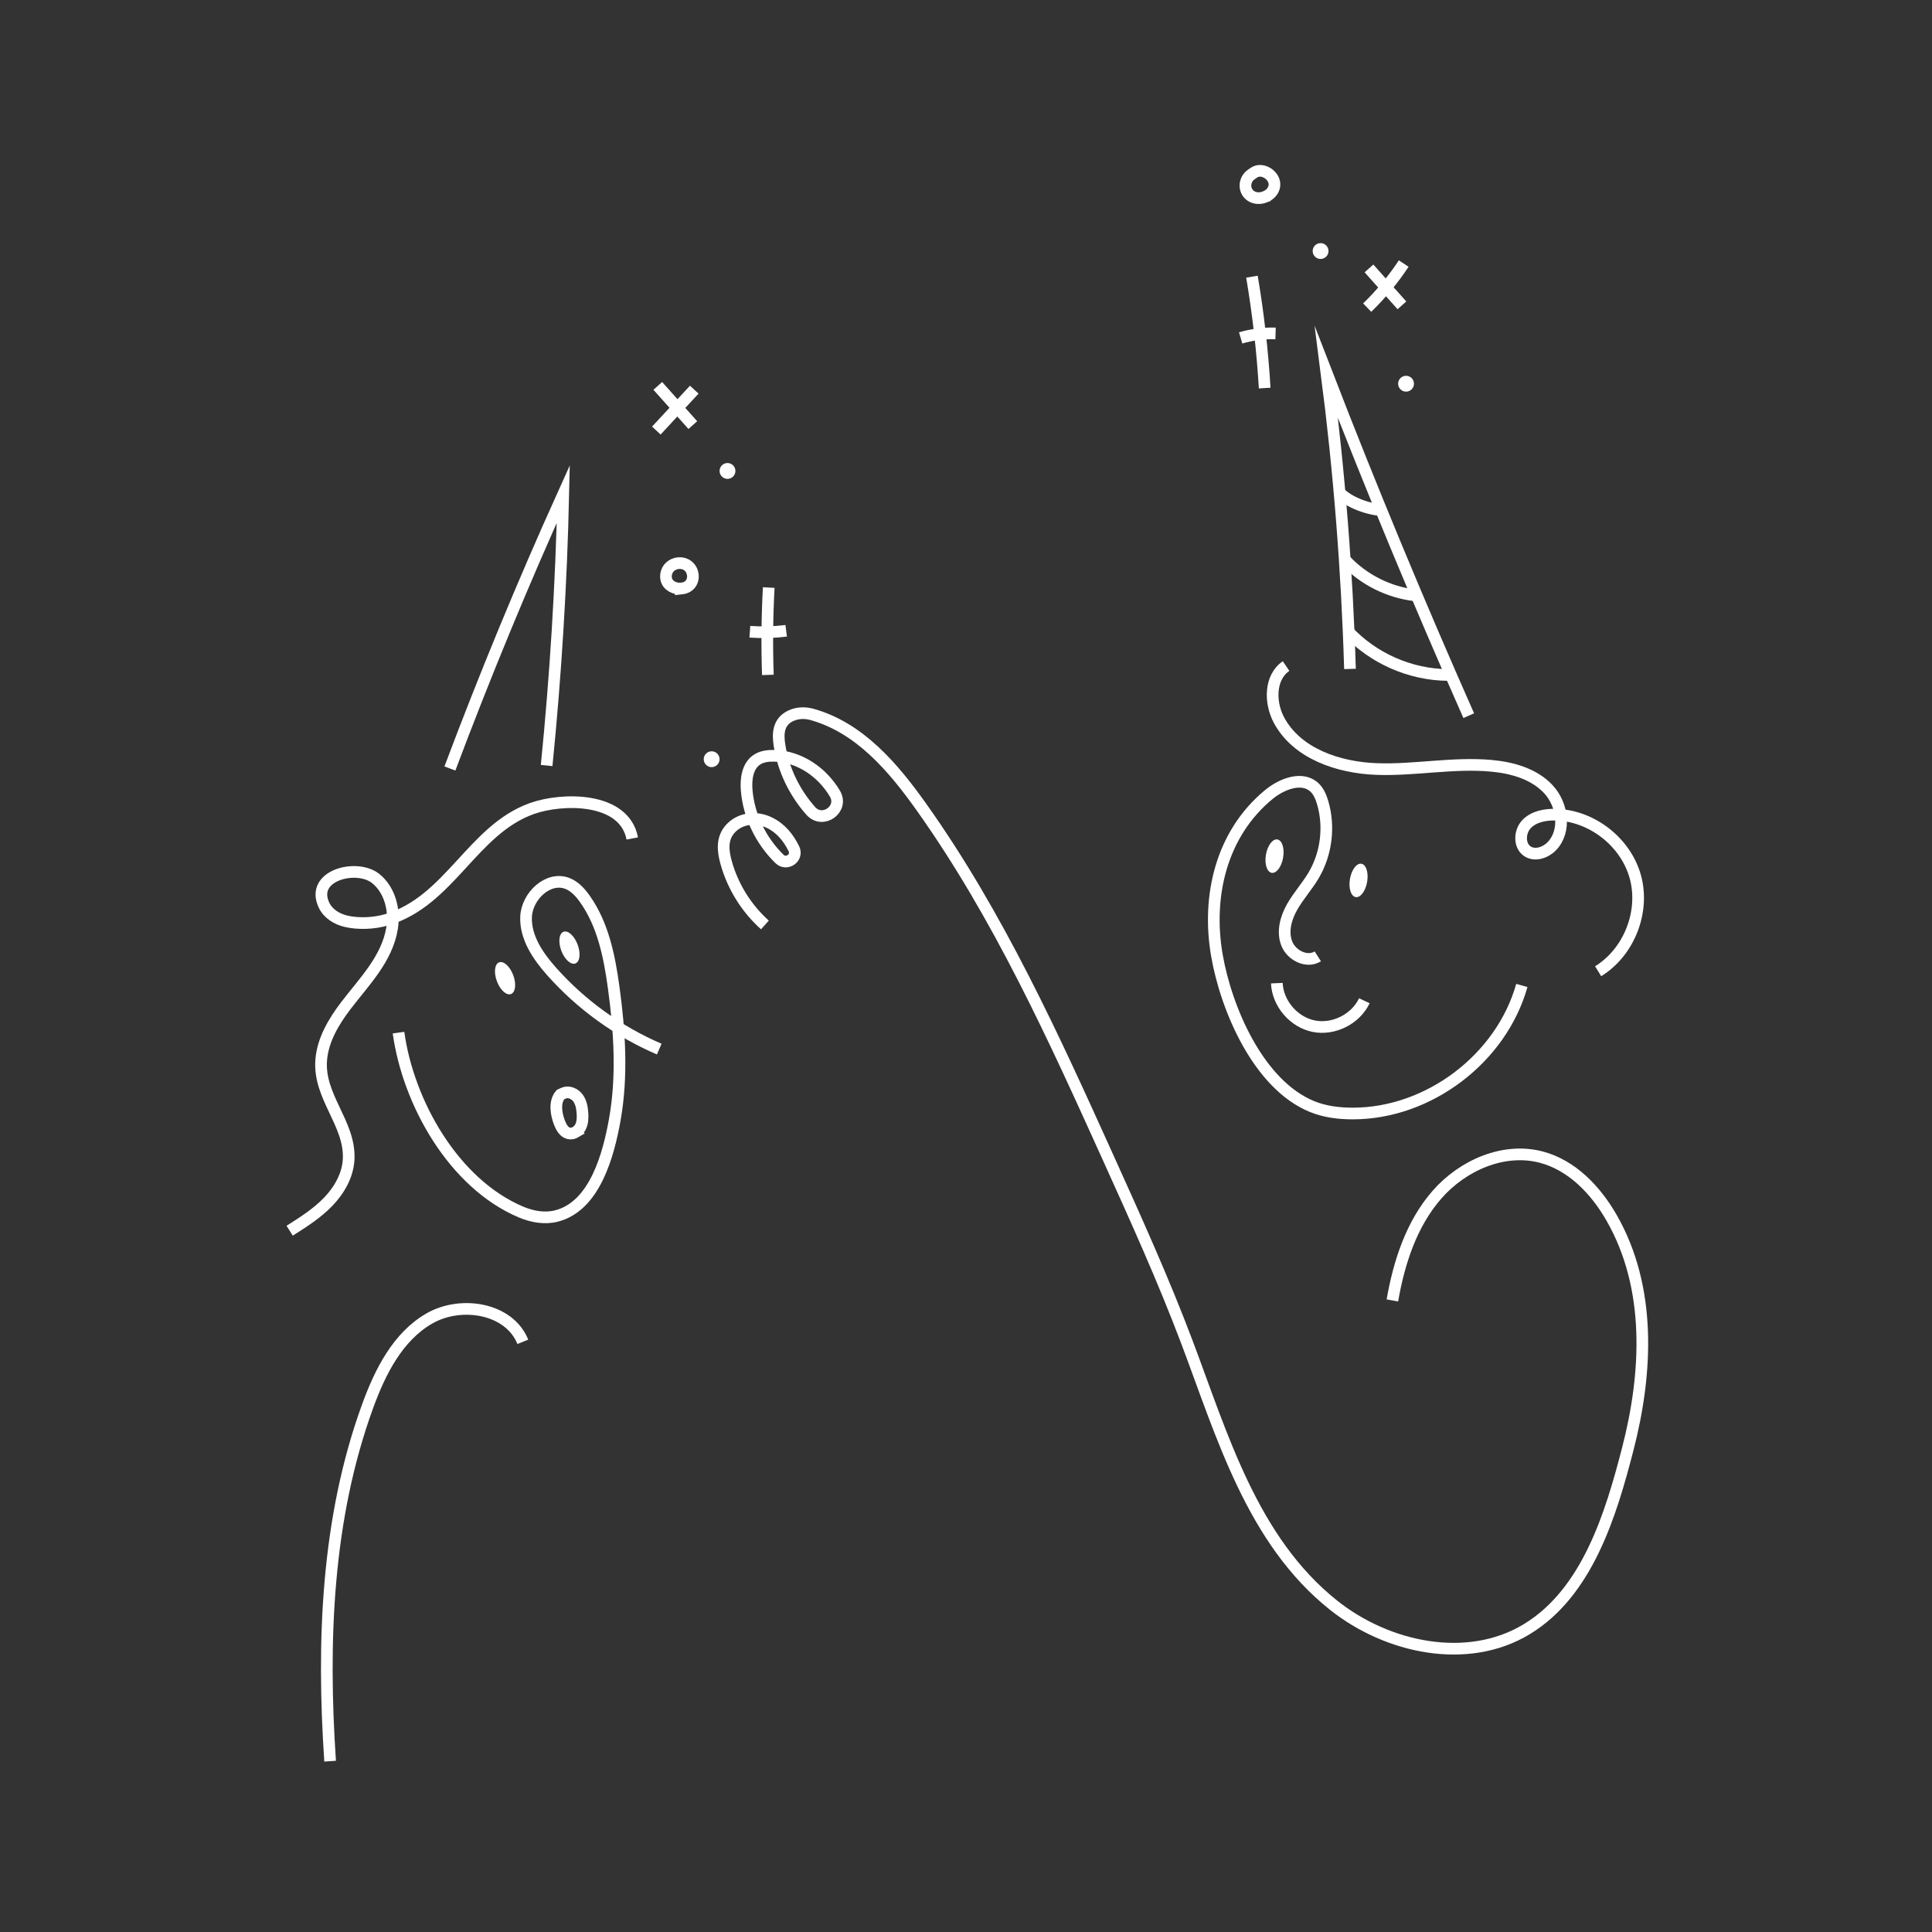 <svg xmlns="http://www.w3.org/2000/svg" id="Layer_1" viewBox="0 0 1000 1000"><rect x="0" y="0" width="1000" height="1000" fill="#333333" stroke="none"/><defs><style>.cls-1{fill:#fff;stroke-width:0px;}.cls-2{fill:none;stroke:#fff;stroke-miterlimit:10;stroke-width:6.04px;}</style></defs><path class="cls-2" d="M682.09,495c-5.56,3.56-13.61-.43-16.04-6.57-2.43-6.14-.52-13.21,2.73-18.96,3.25-5.75,7.78-10.69,11.14-16.37,6.65-11.24,8.38-25.29,4.64-37.81-.83-2.79-1.99-5.6-4.09-7.62-6.32-6.08-16.94-2.01-23.71,3.56-24.72,20.35-32.2,52.73-26.88,83.33,4.78,27.53,21.46,66.95,49.37,78.25,6.59,2.67,13.79,3.54,20.9,3.54,39.3.03,76.92-28.45,87.55-66.28"></path><path class="cls-2" d="M665.67,344.75c-8.48,5.77-8.55,18.77-3.74,27.84,9.28,17.51,30.89,24.76,50.7,25.46,19.81.7,39.64-3.51,59.38-1.67,10.79,1,22,4.17,29.4,12.08,7.4,7.91,9.35,21.57,1.9,29.43-3.21,3.38-8.65,5.3-12.59,2.81-4.54-2.87-4.3-10.17-.63-14.08,3.67-3.91,9.46-5.03,14.83-4.95,18.78.29,36.55,14.06,41.53,32.17,4.98,18.11-3.26,39.03-19.26,48.87"></path><path class="cls-2" d="M720.69,673.11c3.46-19.79,9.9-39.72,23.15-54.83,13.24-15.11,34.42-24.46,53.86-19.37,15.93,4.17,28.25,17.1,36.44,31.39,20.81,36.31,18.54,80.4,8.41,119.65-8.68,33.61-20.81,74.25-52.36,93.35-30.59,18.53-72.02,9.8-99.99-12.49-42.17-33.61-57.65-87.99-75.92-136.32-12.14-32.12-26.3-63.43-40.45-94.71-28.37-62.74-57-125.92-96.89-182.04-14.62-20.57-32.01-41.07-56.64-47.95-3.64-1.02-7.58-.9-11,.71-6.7,3.15-6.71,9.56-5.84,15.18,1.94,12.6,7.74,24.52,16.2,34.05,6.15,6.94,17.2-.93,12.5-8.92-6.52-11.09-18.33-19.25-31.27-19.61-3.19-.09-6.55.28-9.19,2.07-4.81,3.26-5.7,9.97-5.22,15.77,1.11,13.39,7.4,26.2,17,35.56,3.69,3.59,9.69-.65,7.44-5.27-2.8-5.76-6.83-10.71-12.79-13.57-6.61-3.18-14.69-2.4-19.78,2.88-4.96,5.14-4.17,11.77-2.53,17.71,3.42,12.42,10.49,23.81,20.1,32.4"></path><path class="cls-2" d="M698.75,346.24c-1.53-51.27-5.59-102.47-12.15-153.34,23.12,59.76,47.67,118.96,73.62,177.53"></path><path class="cls-2" d="M697.37,326.41c13.27,14.32,32.59,22.83,52.11,22.96"></path><path class="cls-2" d="M696.43,290.08c9.42,10,22.46,16.53,36.11,18.07"></path><path class="cls-2" d="M692.53,254.26c5.59,5.98,16.02,9.62,24.19,9.91"></path><path class="cls-2" d="M648.01,143.21c3.23,19.08,5.43,38.34,6.59,57.66"></path><path class="cls-2" d="M642.16,174.9c5.85-1.73,11.98-2.51,18.07-2.32"></path><path class="cls-2" d="M726.56,136.41c-5.45,8.26-11.8,15.93-18.91,22.81"></path><path class="cls-2" d="M708.58,138.93c5.68,6.37,11.37,12.75,17.05,19.12"></path><path class="cls-2" d="M654.69,101.95c-2.38.92-5.17.86-7.3-.59-.03-.02-.05-.04-.08-.06-3.77-2.64-3.44-8.39.36-10.99.83-.57,1.38-.95,1.38-.95,4.37-2.99,11.26,1.6,10.57,6.84-.35,2.69-2.41,4.76-4.93,5.73Z"></path><path class="cls-2" d="M341.22,543.01c-21.18-9.1-40.32-22.91-55.65-40.13-7.13-8.02-13.76-17.71-13.27-28.43.49-10.72,11.57-21.14,21.53-17.12,3.72,1.5,6.54,4.63,8.86,7.9,9.47,13.32,12.78,29.97,14.99,46.17,3.08,22.53,4.55,45.82.5,68.33-3.15,17.49-10.12,44.64-30.24,49.69-6,1.51-12.42.38-18.12-2.01-35.1-14.75-58.55-56.77-63.55-92.92"></path><path class="cls-2" d="M660.88,508.88c.47,10.52,8.76,20.19,19.09,22.27,10.33,2.08,21.71-3.64,26.21-13.16"></path><path class="cls-2" d="M298.01,585.94c.99-.6,1.84-1.5,2.39-2.52,1.17-2.18,1.24-4.77,1.08-7.24-.19-2.8-.69-5.7-2.38-7.94-1.69-2.24-4.85-3.58-7.4-2.41l-1.62.74c-3.19,3.75-2.34,9.79-.49,14.54.91,2.34,2.28,4.86,4.71,5.49,1.27.33,2.59.03,3.72-.65Z"></path><path class="cls-2" d="M232.87,397.77c18.03-47.98,37.6-95.37,58.69-142.08-1.06,46.93-3.94,93.83-8.62,140.54"></path><path class="cls-2" d="M397.89,304.11c-.81,15.06-.96,30.15-.44,45.22"></path><path class="cls-2" d="M388.12,326.99c6.26.45,12.65.28,18.81-.49"></path><path class="cls-2" d="M352.85,304.61c-3.49.38-7.37-1.45-8.04-4.98-.13-.71-.15-1.41-.07-2.1.87-7.17,11.24-8.39,13.51-1.53.63,1.9.57,3.97-.5,5.72-1.06,1.75-2.92,2.68-4.9,2.9Z"></path><path class="cls-2" d="M359.35,201.69c-6.54,7.06-13.09,14.11-19.63,21.17"></path><path class="cls-2" d="M340.47,199.74c6.04,6.76,12.09,13.53,18.13,20.29"></path><ellipse class="cls-1" cx="294.74" cy="490.5" rx="4.51" ry="8.76" transform="translate(-153.16 134.35) rotate(-20.51)"></ellipse><ellipse class="cls-1" cx="659.67" cy="443.11" rx="8.76" ry="4.51" transform="translate(111.07 1018.05) rotate(-80.23)"></ellipse><ellipse class="cls-1" cx="703.14" cy="455.67" rx="8.76" ry="4.51" transform="translate(134.8 1071.32) rotate(-80.23)"></ellipse><ellipse class="cls-1" cx="261.41" cy="506.32" rx="4.51" ry="8.76" transform="translate(-160.82 123.68) rotate(-20.51)"></ellipse><circle class="cls-1" cx="368.35" cy="392.97" r="4.1"></circle><circle class="cls-1" cx="376.55" cy="243.76" r="4.1"></circle><circle class="cls-1" cx="683.53" cy="129.94" r="4.1"></circle><circle class="cls-1" cx="727.77" cy="198.61" r="4.1"></circle><path class="cls-2" d="M270.61,694.53c-7.02-17.5-32.05-21.49-48.39-12.08-16.34,9.41-25.44,27.56-31.9,45.28-21.27,58.32-23.62,121.91-19.45,183.85"></path><path class="cls-2" d="M327.26,433.98c-4.14-21.65-36.3-21.07-51.96-15.48-30.84,11.01-42.59,48.03-75.19,57.59-6.45,1.89-14.6,2.29-21.14.72-4.64-1.12-9.11-3.86-11.19-8.16-7.57-15.66,16.9-21.76,26.66-13.95,7.36,5.89,9.99,16.3,8.51,25.62-2.54,16.01-14.57,27.89-23.97,40.24-6.31,8.3-11.9,17.7-12.72,28.09-1.5,18.98,14.92,32.69,14.22,51.07-.32,8.37-4.72,16.17-10.52,22.22-5.8,6.05-12.95,10.59-20.03,15.07"></path></svg>